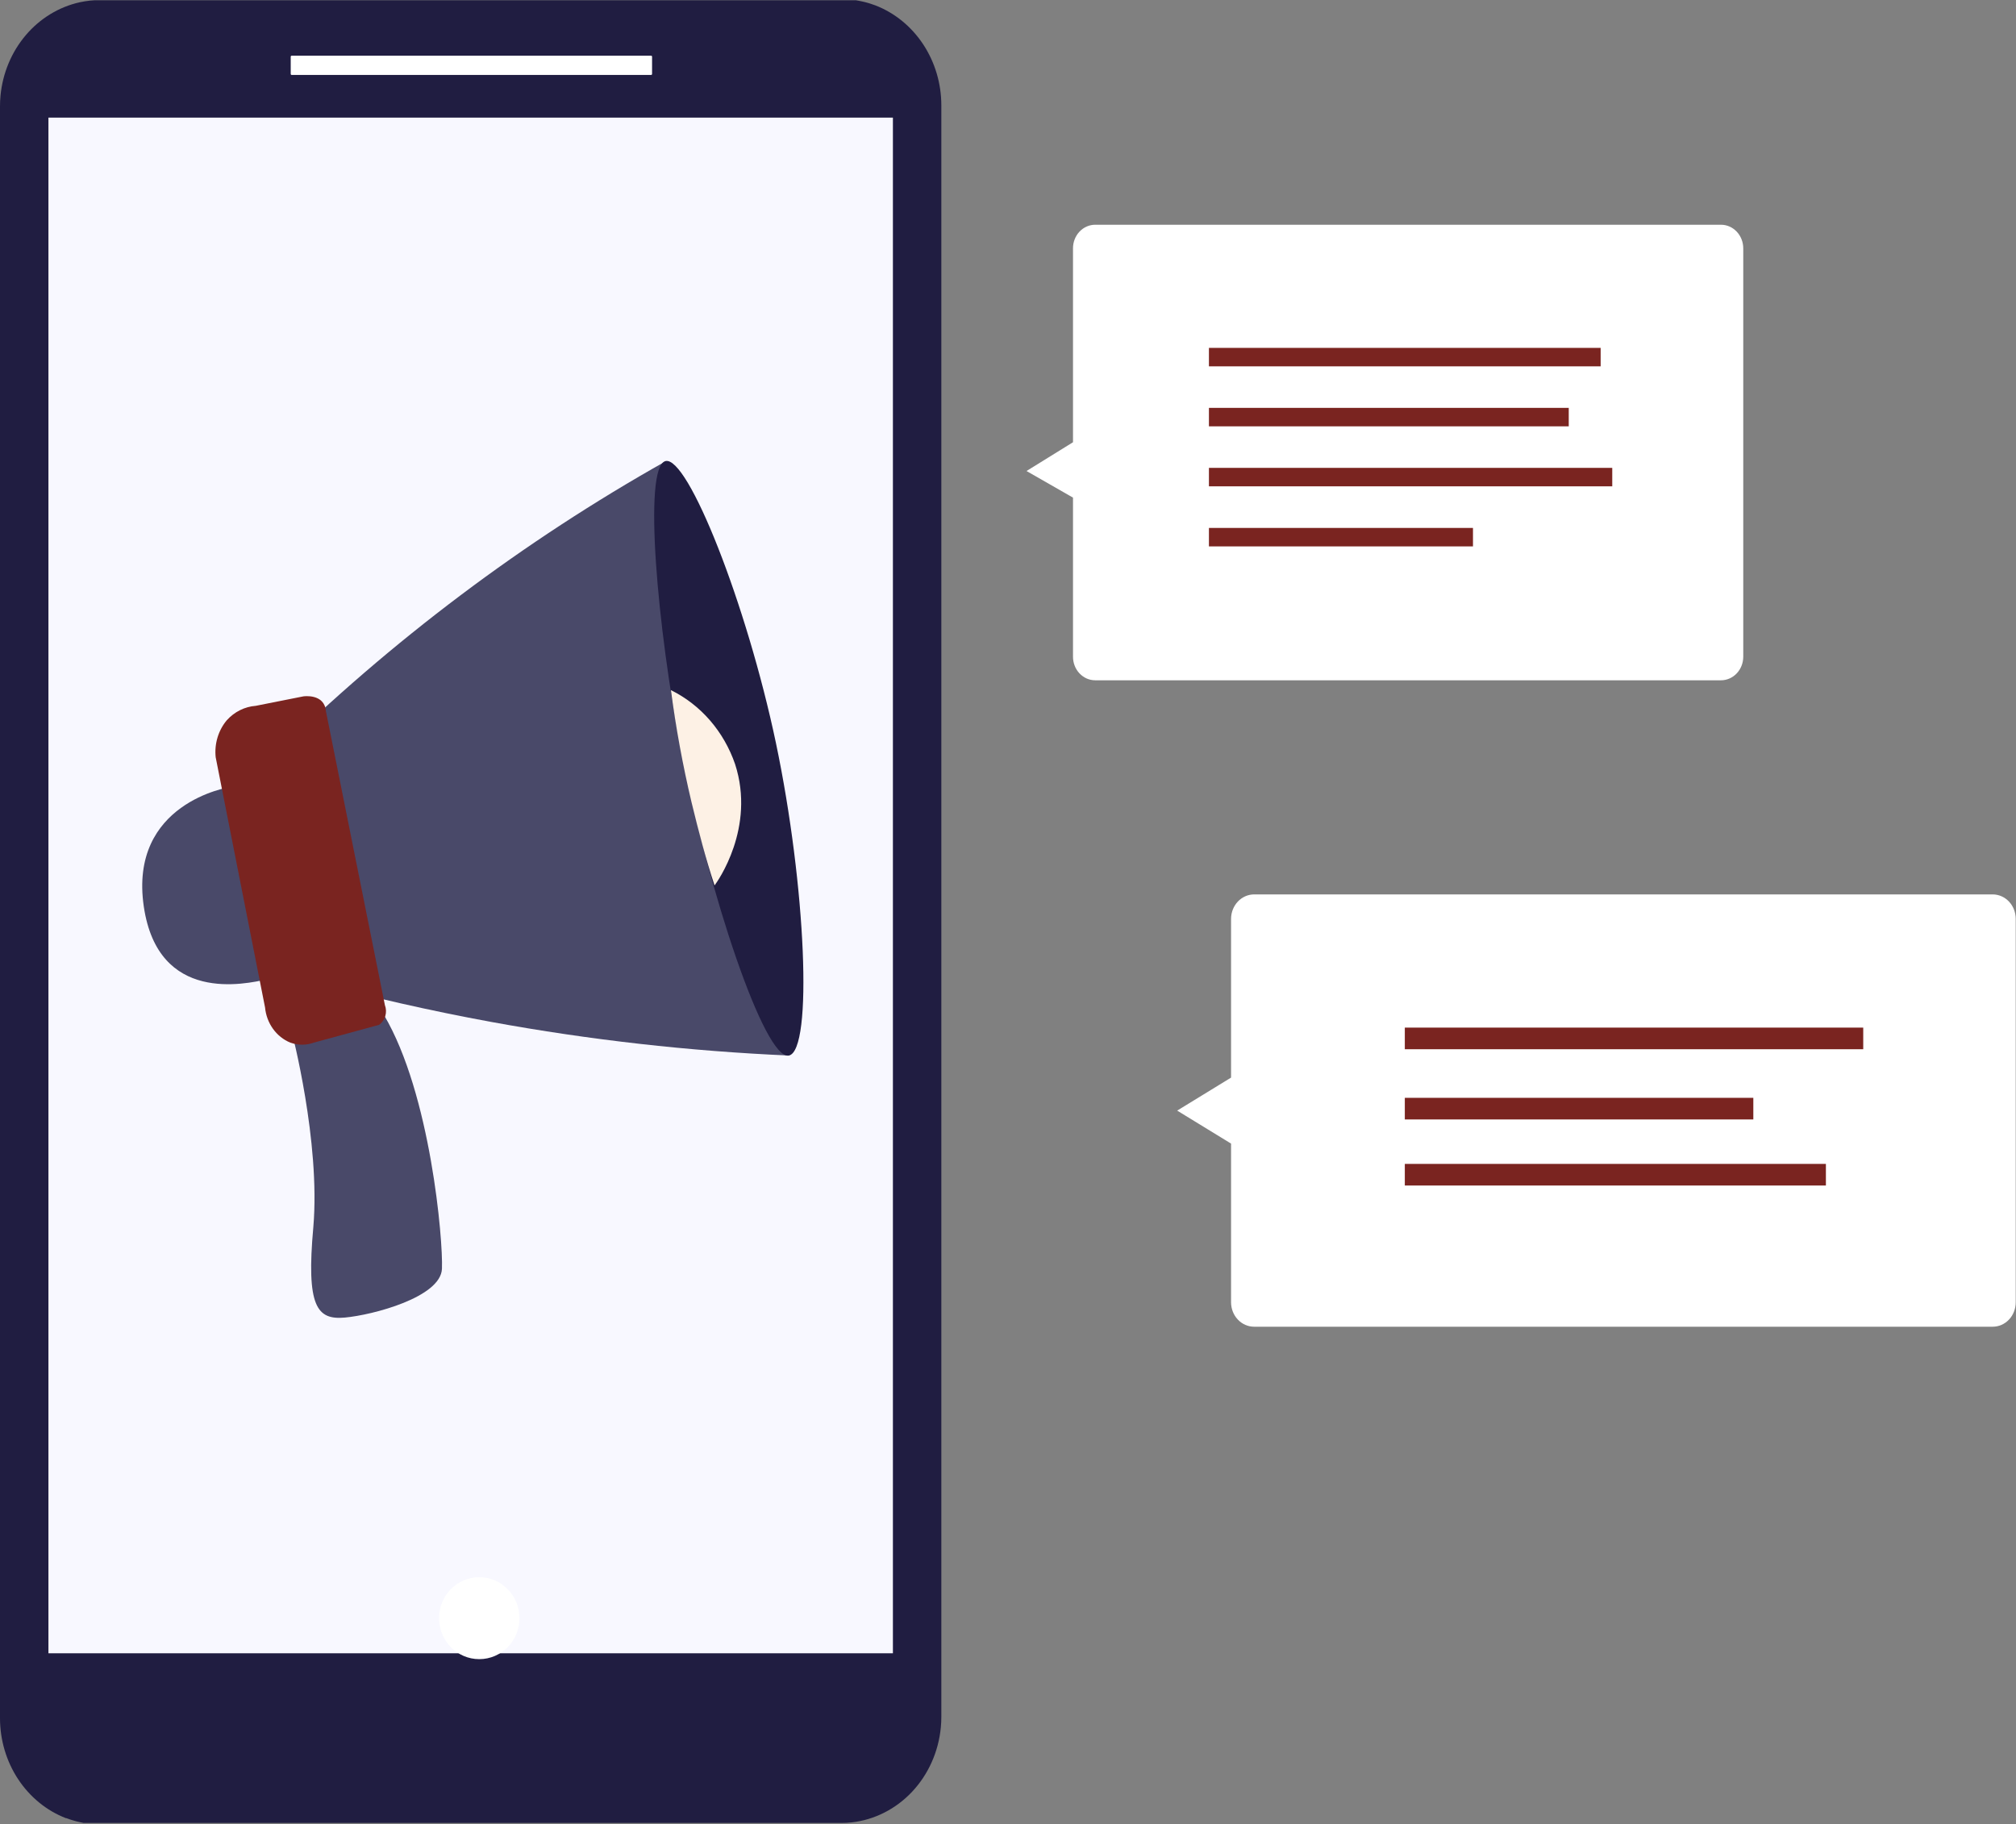 <?xml version="1.0" encoding="UTF-8"?> <svg xmlns="http://www.w3.org/2000/svg" width="326" height="295" viewBox="0 0 326 295" fill="none"><rect x="0" y="0" width="326" height="295" fill="#808080" stroke="none"/><path d="M278.297 110.011H177.11C176.637 110.013 176.168 109.915 175.731 109.724C175.294 109.532 174.896 109.251 174.562 108.896C174.227 108.542 173.962 108.12 173.782 107.656C173.601 107.192 173.509 106.695 173.511 106.193V80.472L165.996 76.169L173.511 71.517V40.163C173.509 39.661 173.601 39.163 173.782 38.7C173.962 38.236 174.227 37.814 174.562 37.459C174.896 37.104 175.294 36.823 175.731 36.632C176.168 36.44 176.637 36.343 177.11 36.344H278.297C279.252 36.344 280.167 36.747 280.842 37.463C281.517 38.179 281.896 39.15 281.896 40.163V106.218C281.89 107.226 281.508 108.191 280.834 108.902C280.16 109.612 279.248 110.011 278.297 110.011Z" fill="white"></path><path d="M258.835 56.257H195.492V59.243H258.835V56.257Z" fill="#7A2420"></path><path d="M253.677 65.958H195.492V68.944H253.677V65.958Z" fill="#7A2420"></path><path d="M238.19 85.374H195.492V88.36H238.19V85.374Z" fill="#7A2420"></path><path d="M260.711 75.66H195.492V78.646H260.711V75.66Z" fill="#7A2420"></path><path d="M190.359 179.599L199.07 174.263V148.592C199.073 147.544 199.467 146.54 200.165 145.799C200.864 145.058 201.81 144.64 202.798 144.637H322.239C323.226 144.64 324.171 145.059 324.868 145.8C325.564 146.541 325.955 147.545 325.955 148.592V210.592C325.957 211.111 325.862 211.625 325.676 212.105C325.49 212.585 325.216 213.021 324.871 213.388C324.526 213.756 324.115 214.047 323.664 214.246C323.212 214.445 322.728 214.547 322.239 214.547H202.798C201.809 214.547 200.861 214.131 200.162 213.389C199.463 212.647 199.07 211.641 199.07 210.592V184.934L190.359 179.599Z" fill="white"></path><path d="M301.297 166.178H227.168V169.675H301.297V166.178Z" fill="#7A2420"></path><path d="M295.259 188.218H227.168V191.714H295.259V188.218Z" fill="#7A2420"></path><path d="M283.524 177.534H227.168V181.03H283.524V177.534Z" fill="#7A2420"></path><path d="M141.563 0.874L140.579 0.538L140.227 0.438L139.863 0.339L139.488 0.252L139.137 0.177L138.738 0.102L138.398 0.04H137.964C137.855 0.033 137.745 0.033 137.636 0.04H137.144H136.874H136.088H16.167H15.335C14.789 0.066 14.245 0.124 13.705 0.214L12.908 0.364C9.535 1.109 6.474 2.974 4.168 5.689C1.862 8.403 0.431 11.827 0.082 15.463C0.025 16.049 -0.002 16.639 0 17.229V277.854C0.002 281.382 1.025 284.825 2.93 287.717C4.836 290.609 7.533 292.81 10.657 294.022H10.751C11.056 294.147 11.372 294.246 11.689 294.346L12.029 294.445L12.392 294.545L12.767 294.632L13.119 294.707L13.518 294.794H13.857H14.303H14.62H15.124H15.382H136.053C136.605 294.796 137.157 294.767 137.706 294.707C141.409 294.295 144.866 292.543 147.494 289.746C150.122 286.948 151.762 283.276 152.138 279.346C152.195 278.764 152.222 278.178 152.22 277.593V17.067C152.223 13.534 151.203 10.086 149.297 7.189C147.39 4.292 144.691 2.088 141.563 0.874Z" fill="#201D41"></path><path d="M144.389 19.02H7.832V267.357H144.389V19.02Z" fill="#F8F8FF"></path><path d="M105.29 9.008H47.164C47.08 9.008 47.012 9.081 47.012 9.17V11.957C47.012 12.047 47.08 12.119 47.164 12.119H105.29C105.374 12.119 105.443 12.047 105.443 11.957V9.17C105.443 9.081 105.374 9.008 105.29 9.008Z" fill="white"></path><path d="M37.108 127.3C37.108 127.3 20.763 129.811 23.259 146.642C25.594 162.336 39.603 159.148 43.2 158.365C46.796 157.582 37.108 127.3 37.108 127.3Z" fill="#494969"></path><path d="M47.152 166.75C47.152 166.75 51.842 184.573 50.669 198.416C49.497 211.326 51.256 213.477 55.769 213.067C60.283 212.656 71.268 209.783 71.467 205.182C71.667 200.58 69.638 176.899 62.088 164.138C54.538 151.377 47.152 166.75 47.152 166.75Z" fill="#494969"></path><path d="M107.695 74.566C84.663 87.508 63.312 103.566 44.176 122.338C46.52 134.526 48.865 146.711 51.21 158.891C60.003 161.254 69.417 163.418 79.429 165.259C95.367 168.174 111.466 169.989 127.625 170.694C120.958 138.656 114.315 106.613 107.695 74.566Z" fill="#494969"></path><path d="M52.708 115.036L62.239 162.535C62.453 163.101 62.477 163.728 62.306 164.31C62.135 164.892 61.78 165.394 61.301 165.731L50.75 168.604C49.515 169.054 48.174 169.054 46.94 168.604C45.831 168.149 44.863 167.377 44.143 166.373C43.423 165.37 42.979 164.175 42.86 162.92L34.876 122.449C34.764 121.376 34.866 120.29 35.175 119.262C35.484 118.234 35.993 117.286 36.67 116.479C37.904 115.107 39.576 114.273 41.359 114.141L49.061 112.611C49.061 112.611 52.485 112.101 52.708 115.036Z" fill="#7A2420"></path><path d="M107.611 74.565C103.941 75.498 106.333 101.778 110.119 121.255C114.598 144.388 123.672 171.539 127.576 170.693C131.48 169.847 130.308 143.169 125.478 120.173C120.729 97.586 111.21 73.644 107.611 74.565Z" fill="#201D41"></path><path d="M108.492 111.604C109.296 117.703 110.407 123.752 111.822 129.725C112.994 134.551 114.166 139.04 115.55 143.182C116.03 142.548 122.209 133.879 118.868 123.568C117.965 120.948 116.584 118.542 114.804 116.489C113.023 114.436 110.878 112.776 108.492 111.604Z" fill="#FDF1E5"></path><ellipse cx="77.5" cy="261.681" rx="6.5" ry="6.625" fill="white"></ellipse></svg> 